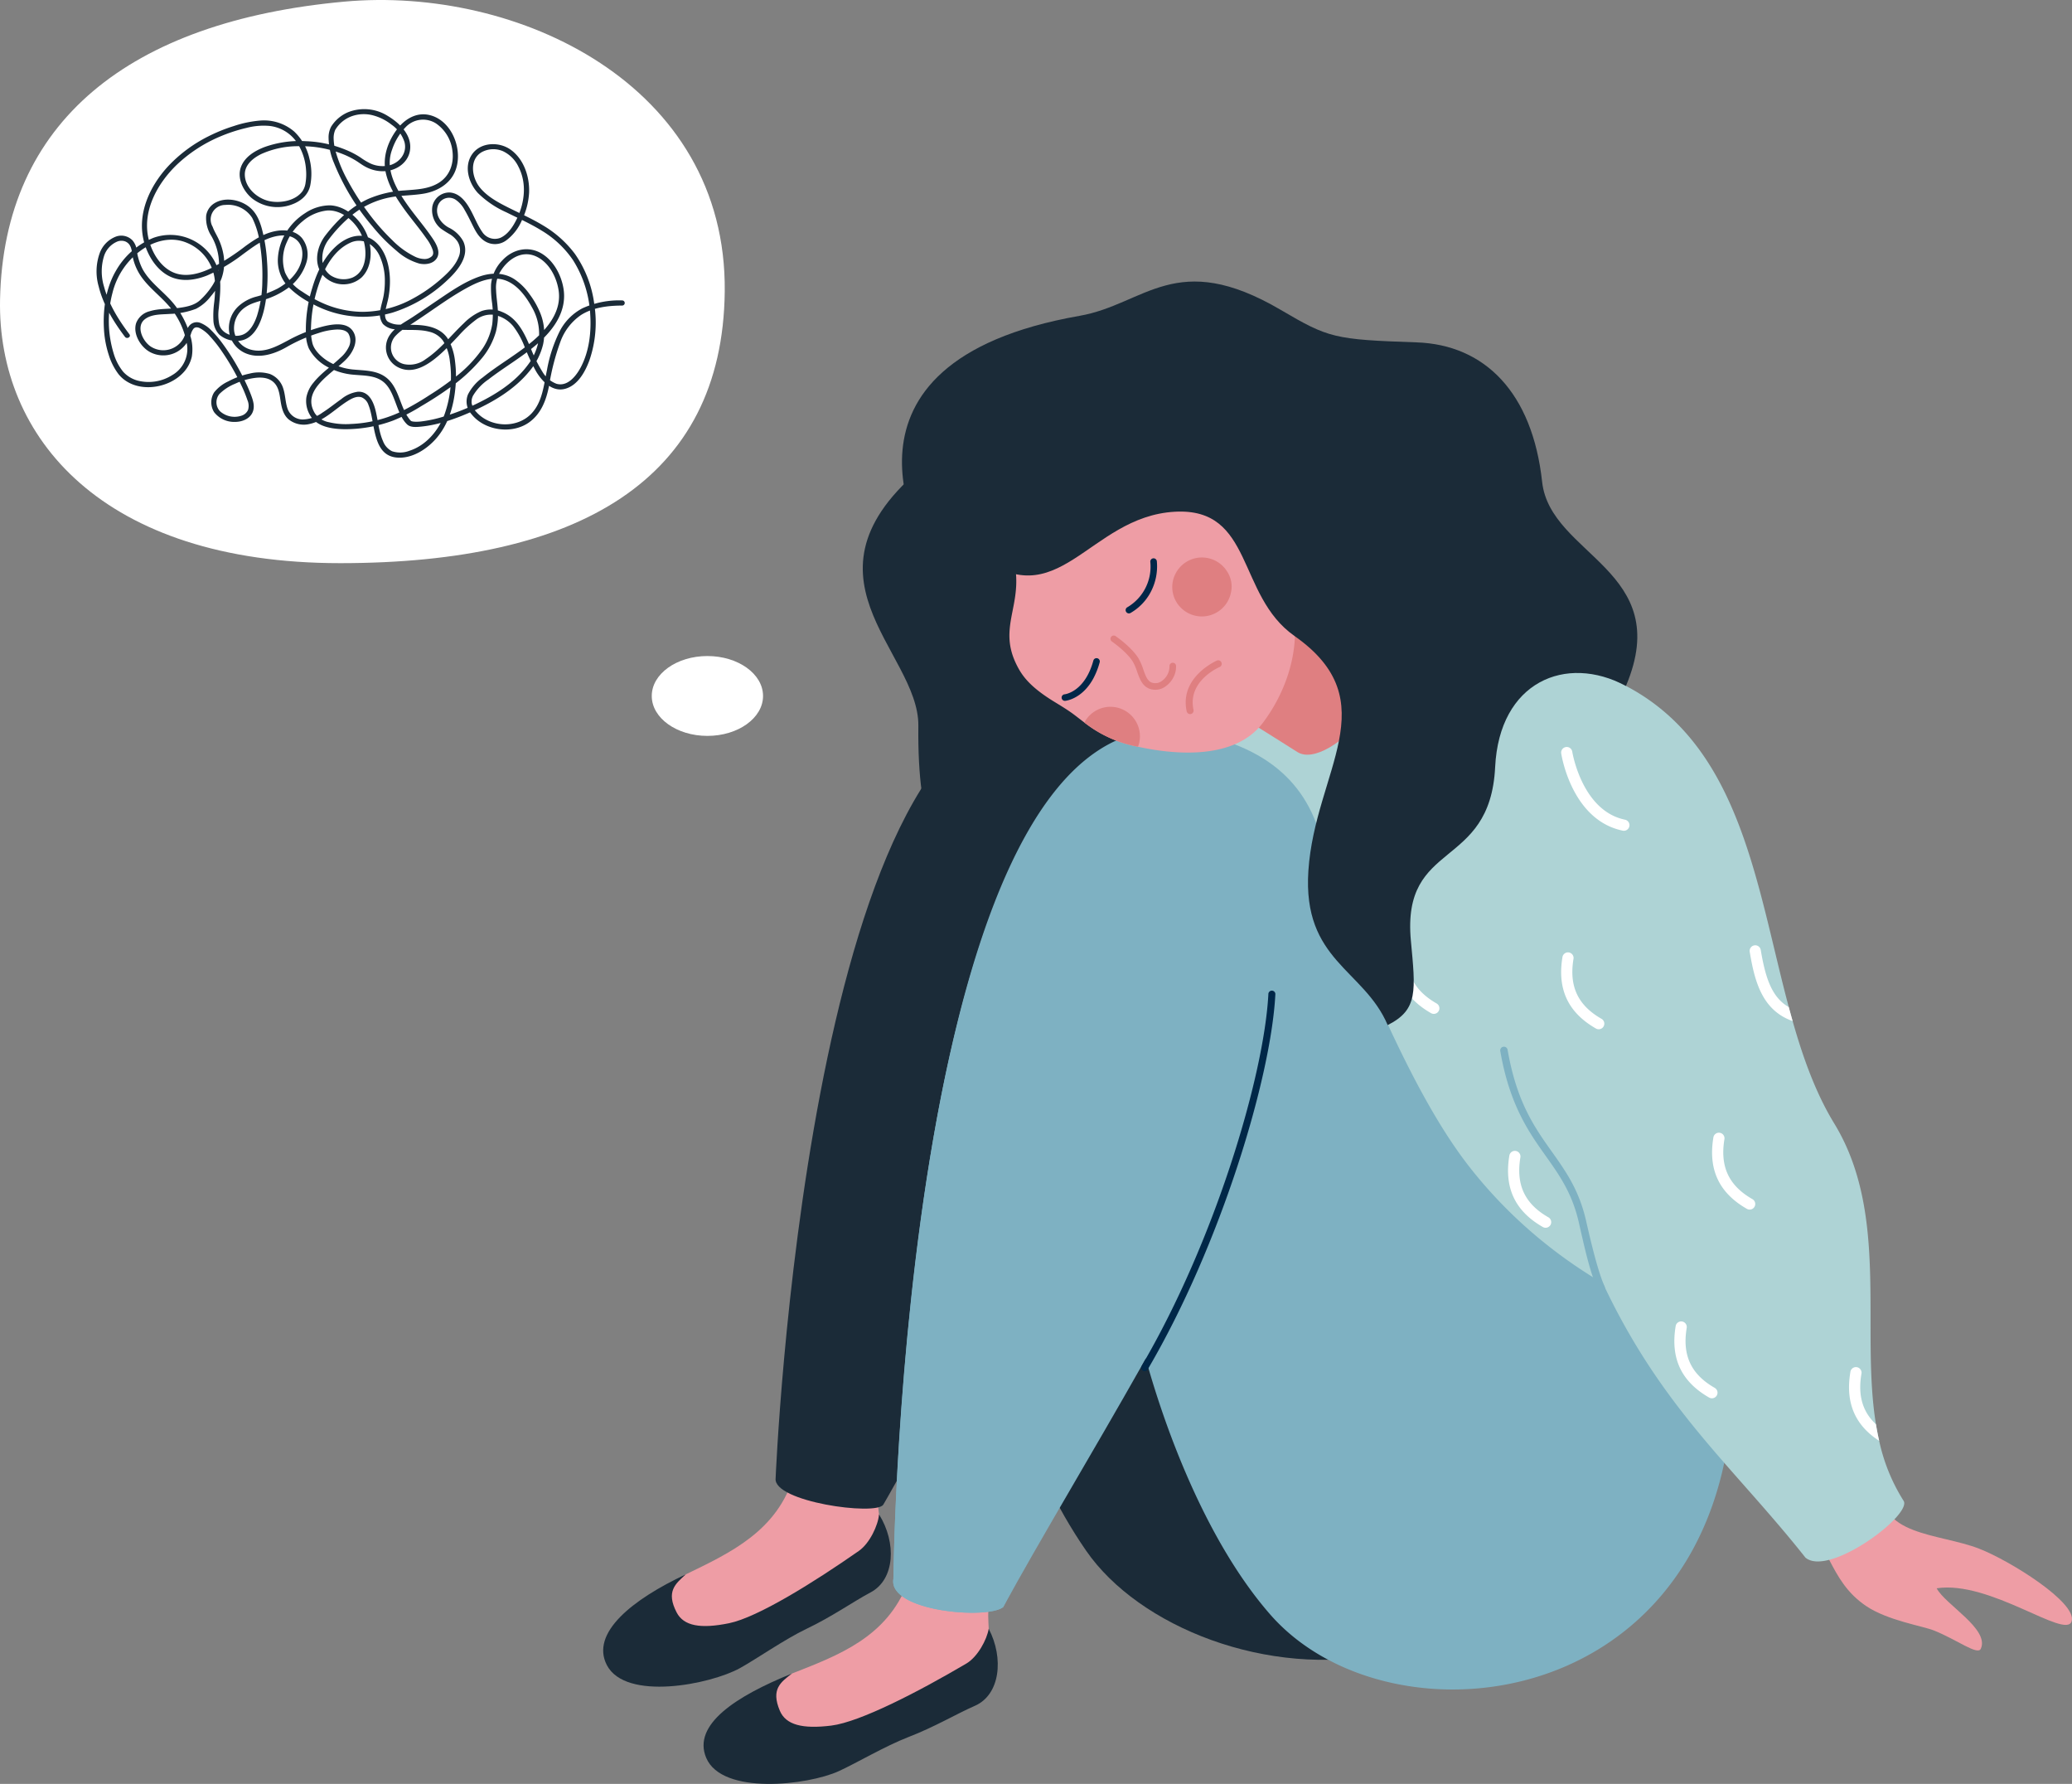 <?xml version="1.0" encoding="UTF-8"?>
<svg xmlns="http://www.w3.org/2000/svg" xmlns:xlink="http://www.w3.org/1999/xlink" width="590.696" height="508.442" viewBox="0 0 590.696 508.442">
  <rect x="0" y="0" width="590.696" height="508.442" fill="#808080" stroke="none"/>
  <defs>
    <clipPath id="clip-path">
      <rect id="Rectangle_816" data-name="Rectangle 816" width="590.696" height="508.442" fill="none"></rect>
    </clipPath>
  </defs>
  <g id="general-lp-img3" clip-path="url(#clip-path)">
    <path id="Path_14116" data-name="Path 14116" d="M258.778,451.057c-5.91,15.634-19.833,20.761-33,25.929-4.83,1.9-31.531,26.917,7.931,19.068,6.922-1.377,30.453-6.857,41.34-11.884,11.041-5.1,5.179-21.67,7.1-28.1,0,0-14.678-28.017-23.374-5.01" fill="#ee9da5"></path>
    <path id="Path_14117" data-name="Path 14117" d="M225.777,476.986c-15.855,6.412-28.48,14.527-24.446,24.037,4.537,10.7,28.944,7.81,37.778,3.793,4.776-2.171,13.358-7.218,19.737-9.672,7.664-2.949,13.87-6.691,19.068-8.955,7.212-3.142,8.34-13.574,3.953-21.959-.522,3.1-3.146,8.007-6.374,9.909-13.557,7.988-30.276,16.659-38.5,17.682s-12.968-.2-14.67-4.224c-2.614-6.185.262-8.143,3.45-10.611" fill="#1b2b38"></path>
    <path id="Path_14118" data-name="Path 14118" d="M226.4,420.311c-4.678,16.046-18.161,22.238-30.889,28.413-4.667,2.264-29.344,29.285,9.388,18.395,6.8-1.91,29.83-9.2,40.293-15.058,10.612-5.942,3.68-22.054,5.1-28.617,0,0-17.008-26.746-23.892-3.133" fill="#ee9da5"></path>
    <path id="Path_14119" data-name="Path 14119" d="M195.514,448.724c-15.172,7.1-27.266,16.694-22.506,25.863,5.354,10.311,29.463,5.538,37.96.847,4.593-2.535,12.756-8.233,18.927-11.175,7.41-3.535,13.307-7.748,18.313-10.408,6.948-3.693,7.42-14.193,2.394-22.212-.279,3.127-2.672,8.239-5.741,10.386-12.9,9.017-28.893,18.96-37.009,20.618s-12.944.808-14.953-3.072c-3.086-5.964-.372-8.139,2.615-10.847" fill="#1b2b38"></path>
    <path id="Path_14120" data-name="Path 14120" d="M426.144,201.859C427.288,229.381,312.4,340,294.154,265.547c-6.1-24.89-33,1.121-32.346-58.667.237-21.538-38.1-43.251,3.656-75.679,15.289-11.875,23.622-55.392,64.944-10.279,16.489,18,95.736,80.937,95.736,80.937" fill="#1b2b38"></path>
    <path id="Path_14121" data-name="Path 14121" d="M316.7,267.441c16.069,91.662,27.039,196.684,93.734,196.79s73.892-82.206,83.268-83.587c10.147-1.514,14.689-18.513,13.972-42.684-.054-1.753-.107-3.585-.213-5.418-4.2-72.113-51.183-197.879-132.831-180.827C309.37,165.341,300.977,177.8,316.7,267.441" fill="#aed3d5"></path>
    <path id="Path_14122" data-name="Path 14122" d="M460.562,368.641s-109.856-33.849-146.8-150.965c-14.893-47.216-40.04,46.572-33.563,130.3,2.863,37.008,12.05,68.815,29.44,94,29.925,43.337,147.214,59.162,150.92-73.333" fill="#1b2b38"></path>
    <path id="Path_14123" data-name="Path 14123" d="M251.814,428.856s134.456-230.511,44.22-228.1c-65.983,1.765-74.914,220.581-74.914,220.581-.837,6.682,28.607,10.754,30.694,7.517" fill="#1b2b38"></path>
    <path id="Path_14124" data-name="Path 14124" d="M254.693,450.011s2.691-257.96,84.951-241.193c8.511,1.735,15.066,5.155,19.962,9.931a33.942,33.942,0,0,1,6.042,7.969c9.054,15.011,18.586,40.6,29.774,64.777,7.083,15.3,14.83,30.039,23.539,41.15,31.3,39.934,74.735,48,74.735,48,7.541,106.4-95.454,120.782-131.558,79.532-18.444-21.073-30.922-54.447-37.045-78.767-20.725,40.246-39.078,76.62-39.078,76.62-4.429,3.639-32.888,1.266-31.322-8.016" fill="#7eb1c2"></path>
    <path id="Path_14125" data-name="Path 14125" d="M286.015,458.028c41.868-76.62,149.579-232.26,53.629-249.209-82.672-14.6-84.951,241.193-84.951,241.193-1.566,9.282,26.893,11.655,31.322,8.016" fill="#7eb1c2"></path>
    <path id="Path_14126" data-name="Path 14126" d="M481.891,335.68q-1.172,12.558-2.342,25.116c-.227,2.434-4.061,2.458-3.832,0l2.343-25.116c.227-2.434,4.06-2.458,3.831,0" fill="#fff"></path>
    <path id="Path_14127" data-name="Path 14127" d="M343.822,158.193l50.16,22.17c10.812,11.066-14.947,39.848-24.163,33.953-5.844-3.737-23.506-14.741-23.506-14.741Z" fill="#df7f81"></path>
    <path id="Path_14128" data-name="Path 14128" d="M536.809,422.922c-2.121,14.849,15.918,14.021,27.4,18.473,8.856,3.433,28.1,15.471,26.374,20.73-1.71,5.216-23.257-11.768-38.467-9.434,2.421,4.655,15.135,11.6,12.585,17.229-.9,1.991-6.712-2.55-13.422-5.227-3.159-1.26-13.158-2.825-19.249-6.931-11.147-7.515-10.074-18.931-20.68-26Z" fill="#ee9da5"></path>
    <path id="Path_14129" data-name="Path 14129" d="M514.715,443.959c-21.566-27.22-42.806-43.842-60.129-83.44-15.889-36.32-28.618-56.559-40.658-92.273l21.889-80.711c58.81,6.514,62.754,56.977,74.137,99.5q.538,2.008,1.1,3.984c3.012,10.622,6.629,20.63,11.856,29.184,15.814,25.885,7.471,58.555,11.893,85.731.263,1.594.566,3.172.92,4.725a52.83,52.83,0,0,0,6.921,17.033c2.829,3.888-21.212,21.92-27.929,16.263" fill="#aed3d5"></path>
    <path id="Path_14130" data-name="Path 14130" d="M498.8,344.754a1.59,1.59,0,0,1-.789-.21c-7.951-4.544-11.074-11.207-9.547-20.371a1.594,1.594,0,0,1,3.145.523c-1.3,7.8,1.237,13.225,7.983,17.08a1.594,1.594,0,0,1-.792,2.978" fill="#fff"></path>
    <path id="Path_14131" data-name="Path 14131" d="M488.044,398.54a1.59,1.59,0,0,1-.789-.21c-7.951-4.544-11.074-11.207-9.547-20.371a1.594,1.594,0,0,1,3.145.523c-1.3,7.8,1.237,13.225,7.983,17.08a1.594,1.594,0,0,1-.792,2.978" fill="#fff"></path>
    <path id="Path_14132" data-name="Path 14132" d="M408.759,288.976a1.59,1.59,0,0,1-.789-.21c-7.951-4.544-11.074-11.207-9.547-20.371a1.594,1.594,0,0,1,3.144.523c-1.3,7.8,1.238,13.225,7.984,17.08a1.594,1.594,0,0,1-.792,2.978" fill="#fff"></path>
    <path id="Path_14133" data-name="Path 14133" d="M511.053,291.023c-8.748-3.08-10.845-11.415-12.23-19.714a1.595,1.595,0,1,1,3.146-.525c1.34,8.044,3.183,13.506,7.984,16.255q.54,2.008,1.1,3.984" fill="#fff"></path>
    <path id="Path_14134" data-name="Path 14134" d="M535.723,410.663c-6.964-4.51-9.654-10.928-8.215-19.558a1.6,1.6,0,1,1,3.147.526c-1.016,6.087.307,10.729,4.148,14.307.263,1.594.565,3.171.92,4.725" fill="#fff"></path>
    <path id="Path_14135" data-name="Path 14135" d="M455.772,293.358a1.59,1.59,0,0,1-.789-.21c-7.951-4.544-11.074-11.207-9.547-20.371a1.594,1.594,0,0,1,3.145.523c-1.3,7.8,1.237,13.225,7.983,17.08a1.594,1.594,0,0,1-.792,2.978" fill="#fff"></path>
    <path id="Path_14136" data-name="Path 14136" d="M440.632,349.933a1.59,1.59,0,0,1-.789-.21c-7.951-4.544-11.074-11.207-9.547-20.371a1.594,1.594,0,0,1,3.145.523c-1.3,7.8,1.237,13.225,7.983,17.08a1.594,1.594,0,0,1-.792,2.978" fill="#fff"></path>
    <path id="Path_14137" data-name="Path 14137" d="M462.947,236.784a1.625,1.625,0,0,1-.323-.033c-14.466-2.978-17.426-21.238-17.545-22.014a1.593,1.593,0,1,1,3.15-.483c.035.22,2.773,16.85,15.038,19.375a1.594,1.594,0,0,1-.32,3.155" fill="#fff"></path>
    <path id="Path_14138" data-name="Path 14138" d="M457.451,366.643c-1.715-3.8-3.5-10.841-5.27-18.636-2-8.811-5.767-14.115-9.757-19.73-4.939-6.953-10.047-14.142-12.629-29.073a1.06,1.06,0,1,0-2.09.361c2.664,15.406,8.15,23.127,12.99,29.94,3.863,5.438,7.512,10.574,9.417,18.97,1.787,7.88,3.234,14.363,5.348,18.908.62,1.667,2.611.927,1.991-.74" fill="#7eb1c2"></path>
    <path id="Path_14139" data-name="Path 14139" d="M345.017,144.853c31.643,17.174,27.175,45.043,14.99,61.187-8.457,11.205-26.864,8.692-35.469,6.816-.032-.008-.074-.013-.106-.02a35.048,35.048,0,0,1-15.294-6.9c-1.009-.76-2.017-1.556-3.078-2.352-1.707-1.274-3.647-2.43-5.843-3.783-6.838-4.23-8.95-7.4-10.39-10.3-6.891-13.826,6.772-19.867-5.314-40.765-7.781-13.47,39.831-15.107,60.5-3.887" fill="#ee9da5"></path>
    <path id="Path_14140" data-name="Path 14140" d="M336.86,173.417a8.451,8.451,0,0,0,14.06-4.51,7.758,7.758,0,0,0-1.091-6.023,8.45,8.45,0,0,0-14.865.949,8.29,8.29,0,0,0,1.9,9.584" fill="#df7f81"></path>
    <path id="Path_14141" data-name="Path 14141" d="M321.359,202.951a8.406,8.406,0,0,1,3.073,9.885,35.048,35.048,0,0,1-15.294-6.9,8.553,8.553,0,0,1,.526-.872,8.406,8.406,0,0,1,11.7-2.113" fill="#df7f81"></path>
    <path id="Path_14142" data-name="Path 14142" d="M311.788,193.2c-3.181,6-7.868,6.53-8.106,6.553a.935.935,0,0,1-.186-1.861c.259-.029,5.812-.765,8.224-9.681a.935.935,0,0,1,1.8.488,21.638,21.638,0,0,1-1.737,4.5" fill="#002748"></path>
    <path id="Path_14143" data-name="Path 14143" d="M327.677,169.412a15,15,0,0,1-5.413,5.316.935.935,0,0,1-.859-1.661,13.418,13.418,0,0,0,6.529-12.95.935.935,0,0,1,1.865-.134,15.692,15.692,0,0,1-2.122,9.429" fill="#002748"></path>
    <path id="Path_14144" data-name="Path 14144" d="M334.483,193.131a7.093,7.093,0,0,1-2.13,2.452,4.911,4.911,0,0,1-4.781.672c-1.98-.817-2.7-2.858-3.4-4.831a15.186,15.186,0,0,0-1.206-2.813c-1.739-2.84-5.926-5.729-5.966-5.758a.935.935,0,1,1,1.056-1.543c.184.127,4.556,3.142,6.505,6.325a16.5,16.5,0,0,1,1.374,3.166c.611,1.732,1.139,3.227,2.348,3.726a3.1,3.1,0,0,0,2.985-.469,5.127,5.127,0,0,0,2.138-4.2.935.935,0,0,1,1.867-.1,6.537,6.537,0,0,1-.793,3.381" fill="#df7f81"></path>
    <path id="Path_14145" data-name="Path 14145" d="M339.279,203.533a.962.962,0,0,0,.212-.023,1,1,0,0,0,.762-1.185c-1.782-8.192,7.13-12.084,7.511-12.245a1,1,0,0,0-.776-1.835c-.108.046-10.817,4.687-8.681,14.5a1,1,0,0,0,.972.785" fill="#df7f81"></path>
    <path id="Path_14146" data-name="Path 14146" d="M369.022,181.248c-16.5-11.577-11.553-36.654-34.111-35.394-24.772,1.384-33.285,30.766-56.721,11.823l-14.125-1.3S231.447,103.392,307.8,90.011c18.687-3.275,27.454-19.211,57.334-1.681,13.633,8,15.177,8.454,38.685,9.251,19.445.659,33.03,14.255,35.819,39.754,2.3,21.05,37.849,25.1,23.9,58.168-17.133-9.163-36.1-1.2-37.293,23.108-1.455,29.579-26.7,20.532-24.026,49.491,1.316,14.256,2.151,19.678-6.614,24.061-6.774-15.937-24.3-18.327-22.606-43.981,1.875-28.363,22.709-48.209-3.985-66.934" fill="#1b2b38"></path>
    <path id="Path_14147" data-name="Path 14147" d="M326.329,390.814a1,1,0,0,0,.86-.492c20.877-35.568,35.145-83.146,36.391-106.829a1,1,0,1,0-1.989-.1C360.356,306.838,346.2,354,325.471,389.314a1,1,0,0,0,.858,1.5" fill="#002748"></path>
    <path id="Path_14148" data-name="Path 14148" d="M.015,85.361C-.77,124.616,29.109,160.51,97,160.51s109-23.638,109.612-77.373C207.281,24.123,147.544-4.039,98.145.467,36.853,6.059,1.027,34.761.015,85.361" fill="#fff"></path>
    <path id="Path_14149" data-name="Path 14149" d="M185.807,198.362c0,6.285,7.1,11.38,15.863,11.38s15.862-5.1,15.862-11.38-7.1-11.38-15.862-11.38-15.863,5.1-15.863,11.38" fill="#fff"></path>
    <path id="Path_14150" data-name="Path 14150" d="M35.628,96.01c-3.25-4.3-6.2-9.1-7.5-14.385a15.467,15.467,0,0,1,.323-9.555,7.988,7.988,0,0,1,4.5-4.6,4.446,4.446,0,0,1,4.82,1.042,5.182,5.182,0,0,1,1.2,2.666,16.526,16.526,0,0,0,1.674,5.518c1.7,3.106,4.524,5.325,6.975,7.8A25.04,25.04,0,0,1,54.162,95.4a13,13,0,0,1,.52,6.263,9.684,9.684,0,0,1-2.369,4.471c-4.524,4.953-14.063,6.085-18.549.478A17.762,17.762,0,0,1,31,101.134a28.842,28.842,0,0,1-1.379-7.594c-.288-5.522.6-11.546,3.43-16.368a21.679,21.679,0,0,1,10.731-9.4,14.338,14.338,0,0,1,18.009,7.992A16.542,16.542,0,0,1,62.8,81.886c0,1.965-.242,3.917-.409,5.872a13.639,13.639,0,0,0,.142,4.807c.746,2.646,4.181,3.733,6.581,2.854,2.2-.805,3.446-3.3,4.164-5.435a33.886,33.886,0,0,0,1.509-9.848,55.394,55.394,0,0,0-.671-10.467,23,23,0,0,0-2.2-7.534,8.142,8.142,0,0,0-7.686-3.723,4.141,4.141,0,0,0-3.61,6.223c.482,1.34,1.289,2.542,1.849,3.852a17.76,17.76,0,0,1,1.243,4.092,13.387,13.387,0,0,1-.572,6.816,16.875,16.875,0,0,1-3.074,5.082,12.292,12.292,0,0,1-4.188,3.54,22.7,22.7,0,0,1-7.428,1.456c-2.334.181-5.185-.012-7.151,1.516-2.668,2.074-.553,6.376,1.745,7.826a6.569,6.569,0,0,0,9.163-2.223c.768-1.3.908-3.041,2.08-4.086a2.793,2.793,0,0,1,2.82-.484,8.823,8.823,0,0,1,3.126,2.133,30.174,30.174,0,0,1,3.285,3.861,66.768,66.768,0,0,1,6,9.939c.745,1.5,1.444,3.024,2.037,4.588.624,1.644,1.208,3.437.384,5.126-.9,1.841-3.1,2.6-5.026,2.586a7.233,7.233,0,0,1-5.879-2.79,5.3,5.3,0,0,1,.021-5.642,11.048,11.048,0,0,1,4-3.115,22.848,22.848,0,0,1,6.092-2.226,10.765,10.765,0,0,1,5.792.109,6.446,6.446,0,0,1,3.84,4.234c.576,1.809.566,3.749,1.162,5.552a4.635,4.635,0,0,0,4.294,3.187,10.073,10.073,0,0,0,5.705-1.973c1.856-1.175,3.551-2.578,5.35-3.835a9.507,9.507,0,0,1,4.741-2.106c2.984-.141,4.323,2.606,4.974,5.086.78,2.974.93,6.193,2.2,9.023a5.278,5.278,0,0,0,2.549,2.846,7.357,7.357,0,0,0,5.027-.149c4.774-1.548,8.35-5.883,10-10.494a32.015,32.015,0,0,0,1.471-15.012,13.76,13.76,0,0,0-1.98-5.87,6.676,6.676,0,0,0-3.919-2.534c-3.193-.838-6.522-.272-9.761-.7a5.239,5.239,0,0,1-3.423-1.506,5,5,0,0,1-.7-4.232c.242-1.305.668-2.566.9-3.877a23.276,23.276,0,0,0,.344-4.192,16.628,16.628,0,0,0-1.413-6.914,8.114,8.114,0,0,0-3.6-4,5.81,5.81,0,0,0-5,.138c-4.274,2.007-6.911,6.557-8.476,10.816a41.346,41.346,0,0,0-2.558,13.135,15.548,15.548,0,0,0,.433,4.731c.584,1.987,2.452,3.734,4.176,4.862a16.816,16.816,0,0,0,7.783,2.544c2.778.249,5.77.231,8.242,1.709,4.413,2.64,4.435,8.36,7.254,12.188a4.928,4.928,0,0,0,.635.747c-.2-.178.037.02.14.057-.242-.088.09.021.177.043a3.864,3.864,0,0,0,.386.074c-.218-.033.215.015.307.021.192.01.384.012.576.01.4,0,.806-.031,1.207-.07a36.341,36.341,0,0,0,6.714-1.471,62.261,62.261,0,0,0,8.46-3.25c5.65-2.652,11.422-6.175,15.213-11.25a15.964,15.964,0,0,0,3.265-7.628,15.027,15.027,0,0,0-1.947-8.872c-1.838-3.364-4.582-7.085-8.526-8.016-3.535-.834-7.183.832-10.213,2.5-4.578,2.514-8.8,5.648-13.138,8.551q-1.866,1.251-3.756,2.466a13.979,13.979,0,0,0-3.184,2.457,4.858,4.858,0,0,0,2.355,8.17,7.576,7.576,0,0,0,6.12-1.416c4.212-2.791,7.285-6.853,10.929-10.283a15.608,15.608,0,0,1,4.966-3.417,7.9,7.9,0,0,1,5.807.2c4.478,1.758,6.439,6.069,8.2,10.221a40.289,40.289,0,0,0,3.4,6.883,7.829,7.829,0,0,0,4,3.407c3.252.923,5.751-2.409,7.035-4.909,2.3-4.487,2.91-9.829,2.589-14.8a32.144,32.144,0,0,0-4.928-15.554,28.573,28.573,0,0,0-8.971-8.419c-3.2-1.98-6.641-3.5-10-5.177a27.232,27.232,0,0,1-8.153-5.532c-2.6-2.837-4.006-7.5-1.685-10.94,2.424-3.594,7.78-3.753,11.093-1.354,3.751,2.715,5.375,7.691,5.213,12.175a20.677,20.677,0,0,1-2.047,7.874A13.8,13.8,0,0,1,144.2,68.6a5.411,5.411,0,0,1-5.815.239c-2.025-1.182-2.963-3.246-3.963-5.265-.613-1.237-1.221-2.478-1.926-3.666a8.114,8.114,0,0,0-2.656-3.02,3.4,3.4,0,0,0-5.163,2.309c-.483,2.426,1.256,4.588,3.253,5.672a9.3,9.3,0,0,1,4.122,3.876c1.994,4.192-1.633,8.436-4.519,11.111a40.52,40.52,0,0,1-15.588,9.229,30.141,30.141,0,0,1-22.768-2.427,25.743,25.743,0,0,1-7.075-5.012,10.867,10.867,0,0,1-2.877-8.125,15.781,15.781,0,0,1,2.41-7.4,17.172,17.172,0,0,1,5.346-5.367,12.775,12.775,0,0,1,7.15-2.228c4.562.227,8.539,3.962,10.327,7.978,1.728,3.88,1.881,9.381-1.354,12.558a7.832,7.832,0,0,1-11.2-.8c-2.593-3.368-1.516-8.1.9-11.208,3.277-4.225,7.258-8.113,12.176-10.359a30.812,30.812,0,0,1,10.488-2.431c3.271-.263,6.624-.351,9.52-2.1,3.228-1.95,4.483-5.55,3.985-9.182a10.983,10.983,0,0,0-4.707-7.82,6.831,6.831,0,0,0-8.682,1.145,17.016,17.016,0,0,0-3.81,6.354,10.675,10.675,0,0,0-.558,5.25c.544,3.782,2.646,7.217,4.8,10.291,2.119,3.024,4.551,5.812,6.673,8.832,1.156,1.645,3.095,4.322,1.923,6.416-.983,1.757-3.295,2.067-5.076,1.67a16.461,16.461,0,0,1-6.447-3.6,50.179,50.179,0,0,1-6.933-7.037A65.126,65.126,0,0,1,95.235,46.5a19.032,19.032,0,0,1-1.566-7.521,6.609,6.609,0,0,1,.738-2.885,10.492,10.492,0,0,1,4.861-4.126A12.568,12.568,0,0,1,110.62,33.09c3.426,2.066,7.037,5.617,6.224,10-.618,3.336-3.779,5.438-7,5.7a10.486,10.486,0,0,1-5.688-1.281c-.985-.52-1.858-1.216-2.808-1.793a25.063,25.063,0,0,0-2.9-1.5,31.79,31.79,0,0,0-12.79-2.537A25.565,25.565,0,0,0,74.484,43.9c-2.311,1.135-4.732,3.058-4.691,5.88.054,3.76,3.537,6.792,6.986,7.54,3.147.683,7.5-.087,9.489-2.874a5.661,5.661,0,0,0,.854-2.421,15,15,0,0,0,.129-3.565A16.057,16.057,0,0,0,84.577,40.5a10.88,10.88,0,0,0-7.837-4.616,19.176,19.176,0,0,0-6.473.571,46.3,46.3,0,0,0-7.638,2.508,41,41,0,0,0-12.205,7.974c-5.615,5.4-10.02,13.376-8.014,21.36.944,3.755,3.336,7.785,7.026,9.359,3.5,1.494,7.462.351,10.724-1.217a64,64,0,0,0,9.772-6.263c2.646-1.928,5.354-3.689,8.636-4.317,2.626-.5,5.635-.178,7.487,1.956a7.627,7.627,0,0,1,1.276,7.067,14.228,14.228,0,0,1-5.843,7.634,22.357,22.357,0,0,1-5.82,2.811c-1.945.633-3.887.991-5.612,2.159a7.225,7.225,0,0,0-3.292,6.935,6.454,6.454,0,0,0,4.892,5.272c3.79.948,7.276-.984,10.5-2.7a43.593,43.593,0,0,1,9.946-3.948c2.587-.637,6.624-1.355,8.438,1.231,1.845,2.628.221,5.925-1.679,7.957-3.822,4.089-13.231,8.781-9.073,15.6a6.312,6.312,0,0,0,3.953,2.5,21,21,0,0,0,6.383.5,36.741,36.741,0,0,0,13.679-3.257,83.943,83.943,0,0,0,8.688-4.988,80.361,80.361,0,0,0,6.947-4.85,36.557,36.557,0,0,0,8.156-8.42,17.4,17.4,0,0,0,2.744-6.975,24.559,24.559,0,0,0-.046-5.945,29.62,29.62,0,0,1-.306-5.32,11.347,11.347,0,0,1,3.213-6.858c2.946-3.194,7.458-4.248,11.272-1.924,3.4,2.072,5.551,6.107,6.176,9.97.991,6.121-2.486,11.274-6.847,15.2-4.5,4.05-9.8,7-14.572,10.7a14.628,14.628,0,0,0-4.394,4.654,4.237,4.237,0,0,0-.348,1.046,5.831,5.831,0,0,0-.035.978,4.808,4.808,0,0,0,1.293,2.52c3.962,4.5,11.7,4.881,15.818.446,3.121-3.361,3.46-8.107,4.38-12.381a40.548,40.548,0,0,1,3.72-11.215,15.374,15.374,0,0,1,6.393-6.354,25.121,25.121,0,0,1,11.313-2.237.733.733,0,0,1,0,1.466c-4,.021-8.239.5-11.7,2.675a15.683,15.683,0,0,0-5.917,7.672,66.542,66.542,0,0,0-3.211,12.448c-.772,4.063-2.247,8.063-5.756,10.536-4.908,3.459-12.686,2.31-16.409-2.422a5.33,5.33,0,0,1-.951-5.6,13.545,13.545,0,0,1,4.194-4.817c4.641-3.748,9.914-6.634,14.443-10.532,4.2-3.618,8.121-8.484,7.173-14.392-.609-3.792-2.762-7.9-6.373-9.561-4.325-1.993-8.452,1.044-10.495,4.792a8.984,8.984,0,0,0-.942,4.749c.06,1.831.362,3.645.484,5.472a19.843,19.843,0,0,1-.517,6.383,20.859,20.859,0,0,1-3.951,7.526,46.859,46.859,0,0,1-9.649,8.778c-2.5,1.795-5.107,3.445-7.762,5a50.312,50.312,0,0,1-7.9,4.048,39.193,39.193,0,0,1-13.876,2.487c-3.482-.042-7.965-.635-9.859-3.988a7.853,7.853,0,0,1-1.056-5.062,9.135,9.135,0,0,1,2.015-4.2c2.164-2.74,5.136-4.679,7.643-7.072a9.654,9.654,0,0,0,2.55-3.358,4.014,4.014,0,0,0-.275-3.654c-.757-.971-2.177-1.1-3.313-1.075A18.752,18.752,0,0,0,90.9,94.9a45.865,45.865,0,0,0-9.267,4.065c-3.264,1.862-7.4,3.24-11.11,1.915a7.864,7.864,0,0,1-5.142-5.915,8.5,8.5,0,0,1,2.706-7.778A12.069,12.069,0,0,1,72.8,84.616a30.685,30.685,0,0,0,6.361-2.379c2.864-1.6,5.521-4.033,6.593-7.214.712-2.115.689-4.667-.886-6.335-1.884-2-4.939-1.8-7.368-1.05-3.121.957-5.6,2.916-8.2,4.8A48.609,48.609,0,0,1,59.094,78.5c-3.5,1.4-7.481,1.953-10.947.161-3.612-1.867-6.038-5.851-7.074-9.682C38.933,61.068,42.69,53,48.036,47.272a40.662,40.662,0,0,1,11.4-8.427,47.284,47.284,0,0,1,7.248-2.929,31.816,31.816,0,0,1,7.379-1.544,13.226,13.226,0,0,1,9.786,3.1A15.1,15.1,0,0,1,88.213,45.2a17.228,17.228,0,0,1,.222,7.721c-.626,2.788-2.824,4.538-5.463,5.443a11.706,11.706,0,0,1-11.1-1.81c-2.5-2.05-4.382-5.752-3.171-8.977,1.087-2.9,3.974-4.621,6.73-5.672a29.712,29.712,0,0,1,11.792-1.66,32.81,32.81,0,0,1,12.685,3.035,24.452,24.452,0,0,1,2.839,1.593,19.382,19.382,0,0,0,2.849,1.715,8.431,8.431,0,0,0,5.343.553c2.975-.739,5.178-3.487,4.385-6.611a9.617,9.617,0,0,0-3.709-5,14.431,14.431,0,0,0-5.292-2.655,10.243,10.243,0,0,0-6.143.288,9.044,9.044,0,0,0-4.607,3.851,5.805,5.805,0,0,0-.453,2.56,14.609,14.609,0,0,0,.535,3.49A39.054,39.054,0,0,0,99.2,51.589a72.834,72.834,0,0,0,5.8,9.058,61.438,61.438,0,0,0,6.842,7.81,23.44,23.44,0,0,0,6.589,4.756,6.6,6.6,0,0,0,2.623.613,3,3,0,0,0,1.944-.694,1.21,1.21,0,0,0,.475-.789c.044-.2-.006.1.008-.032.006-.056.01-.112.011-.168,0-.092,0-.184-.007-.277a3.276,3.276,0,0,0-.132-.626,12.007,12.007,0,0,0-1.782-3.265c-2.071-2.992-4.476-5.739-6.583-8.706-2.193-3.087-4.291-6.5-5.055-10.256-.868-4.273.6-8.565,3.151-12.025,2.15-2.922,5.445-5.036,9.183-4.236,6.632,1.42,9.924,10.159,7.49,16.059-1.523,3.693-5.182,5.748-8.986,6.389-3.068.516-6.2.455-9.267,1a24.585,24.585,0,0,0-11.3,5.212,40.137,40.137,0,0,0-6.367,6.678,8.978,8.978,0,0,0-1.955,5.526,5.758,5.758,0,0,0,2.359,4.858,6.835,6.835,0,0,0,6.167.67c4.332-1.826,4.348-7.812,2.939-11.532-1.506-3.976-5.626-7.9-10.106-7.614a12.913,12.913,0,0,0-6.964,3.058,15.625,15.625,0,0,0-4.531,6.02,11.763,11.763,0,0,0-.486,8.579,12.243,12.243,0,0,0,4.887,5.461,37.4,37.4,0,0,0,6.331,3.488,28.629,28.629,0,0,0,10.891,2.276,30.112,30.112,0,0,0,14.285-3.75,43.608,43.608,0,0,0,8.15-5.683c1.92-1.688,3.936-3.661,4.911-6.079a4.785,4.785,0,0,0-.318-4.579,7.309,7.309,0,0,0-2-1.923,30.985,30.985,0,0,1-2.746-1.737,6.791,6.791,0,0,1-2.387-6.323,4.947,4.947,0,0,1,4.968-3.945c2.659.2,4.4,2.36,5.642,4.5,1.269,2.18,2.139,4.625,3.573,6.7a4.3,4.3,0,0,0,5.209,1.722c2.225-1,3.7-3.365,4.716-5.473,2.234-4.62,2.854-10.123.426-14.8a9.316,9.316,0,0,0-4.427-4.423,6.932,6.932,0,0,0-6.078.3c-3.584,2.14-2.765,7.2-.527,10.006,2.049,2.566,5.074,4.212,7.954,5.667,3.338,1.686,6.773,3.184,9.98,5.121a31.171,31.171,0,0,1,9.178,8.151,32.1,32.1,0,0,1,5.575,14.615,33.039,33.039,0,0,1-1.42,15.754c-1.178,3.2-3.232,7-6.738,8.064-3.713,1.131-6.726-1.993-8.454-4.892a58.148,58.148,0,0,1-3.26-6.96,23.055,23.055,0,0,0-3.3-5.965,9.341,9.341,0,0,0-5.726-3.254,7.066,7.066,0,0,0-4.965,1.522,33.32,33.32,0,0,0-4.893,4.539c-1.726,1.816-3.432,3.656-5.312,5.316-3.244,2.863-7.7,5.9-12.074,3.519a6.315,6.315,0,0,1-2.089-9.239c1.577-2.241,4.177-3.5,6.41-4.971,2.407-1.59,4.781-3.229,7.171-4.844,3.746-2.532,7.6-5.221,11.9-6.722,3.3-1.151,6.842-1.2,9.871.713a16.638,16.638,0,0,1,4.38,4.3,24.237,24.237,0,0,1,3.058,5.377,15.322,15.322,0,0,1,.833,8.876,18.518,18.518,0,0,1-3.931,7.735c-4.053,4.981-9.846,8.5-15.622,11.14-4.8,2.195-10.06,4.145-15.356,4.649-1.191.113-2.9.28-3.853-.622-1.681-1.594-2.5-4.085-3.3-6.189-.826-2.168-1.693-4.556-3.59-6.031-2.313-1.8-5.489-1.695-8.26-1.951a18.645,18.645,0,0,1-7.753-2.331,12.733,12.733,0,0,1-5.159-5.227,11.29,11.29,0,0,1-.816-4.3,40.108,40.108,0,0,1,1.818-12.9c1.323-4.449,3.356-8.8,6.867-11.946,2.931-2.624,7.128-4.16,10.6-1.592,3.553,2.626,4.685,7.559,4.682,11.744a25.665,25.665,0,0,1-.358,4.133c-.221,1.342-.639,2.628-.906,3.957-.228,1.139-.289,2.585.651,3.316a6.371,6.371,0,0,0,3.571.852c1.667.077,3.338.019,5.006.112,3.464.191,6.966,1.111,8.787,4.336a16.8,16.8,0,0,1,1.808,6.081,33.519,33.519,0,0,1,.084,7.644c-.505,5.144-1.977,10.252-5.414,14.228-2.733,3.162-7.071,5.942-11.43,5.479-6.94-.737-5.954-10.19-7.916-14.944a3.542,3.542,0,0,0-1.992-2.219c-1.394-.431-2.811.359-3.962,1.078-3.546,2.215-6.693,5.678-10.933,6.55a6.933,6.933,0,0,1-5.783-1.252c-1.53-1.237-2.039-3.147-2.343-5.006-.3-1.823-.452-3.928-1.749-5.366-1.325-1.468-3.223-1.731-5.1-1.581a18.8,18.8,0,0,0-6.173,1.72,13.4,13.4,0,0,0-4.487,2.938,3.725,3.725,0,0,0,.192,4.9,6.215,6.215,0,0,0,6.127,1.26,3.05,3.05,0,0,0,1.868-1.65,4.064,4.064,0,0,0-.175-2.767,35.636,35.636,0,0,0-1.686-4.117A69.109,69.109,0,0,0,63.1,99.933a34.984,34.984,0,0,0-3.207-4.041,9.841,9.841,0,0,0-2.974-2.38,1.984,1.984,0,0,0-1.1-.2c.154-.02-.069.02-.12.037-.19.062-.005-.013-.153.061a1,1,0,0,0-.42.339,4.314,4.314,0,0,0-.689,1.417A10.158,10.158,0,0,1,52.9,98.185a8.022,8.022,0,0,1-9.881,2.287c-2.818-1.356-5.224-5.234-4.2-8.4a5.515,5.515,0,0,1,3.849-3.361c2.669-.836,5.612-.592,8.365-.962,2.1-.282,4.447-.724,6.04-2.237a21.181,21.181,0,0,0,3.5-4.176,12.131,12.131,0,0,0,1.875-5.867,16.11,16.11,0,0,0-2.191-8.2,9.414,9.414,0,0,1-1.478-5.848A5.038,5.038,0,0,1,61.175,57.9c2.793-1.707,6.689-1.1,9.3.66,2.311,1.555,3.377,3.834,4.12,6.43a46.364,46.364,0,0,1,1.537,9.525,52.007,52.007,0,0,1-.3,10.729c-.644,4.672-2.611,12.289-8.712,11.91a7.378,7.378,0,0,1-4.6-1.78,6.154,6.154,0,0,1-1.678-4.032,28.956,28.956,0,0,1,.235-5.262,34.085,34.085,0,0,0,.184-6.017,12.933,12.933,0,0,0-7.938-10.841c-4.5-1.92-9.4-.583-13.207,2.195a21.294,21.294,0,0,0-8.037,12.007,31.547,31.547,0,0,0,.3,17.231,15.084,15.084,0,0,0,2.736,5.3,8.57,8.57,0,0,0,4.159,2.529,12.58,12.58,0,0,0,9.831-1.577,8.6,8.6,0,0,0,4.252-8.393,22.272,22.272,0,0,0-5.727-11.889c-2.4-2.627-5.278-4.811-7.337-7.739a15.336,15.336,0,0,1-2.325-5.078c-.324-1.294-.3-2.763-.916-3.816a2.661,2.661,0,0,0-1.485-1.226,3.25,3.25,0,0,0-2.091.067,6.7,6.7,0,0,0-3.833,4.2,14.821,14.821,0,0,0,.049,8.771c1.338,4.945,4.136,9.415,7.2,13.464.57.752-.7,1.483-1.265.74" fill="#1b2b38"></path>
  </g>
</svg>
